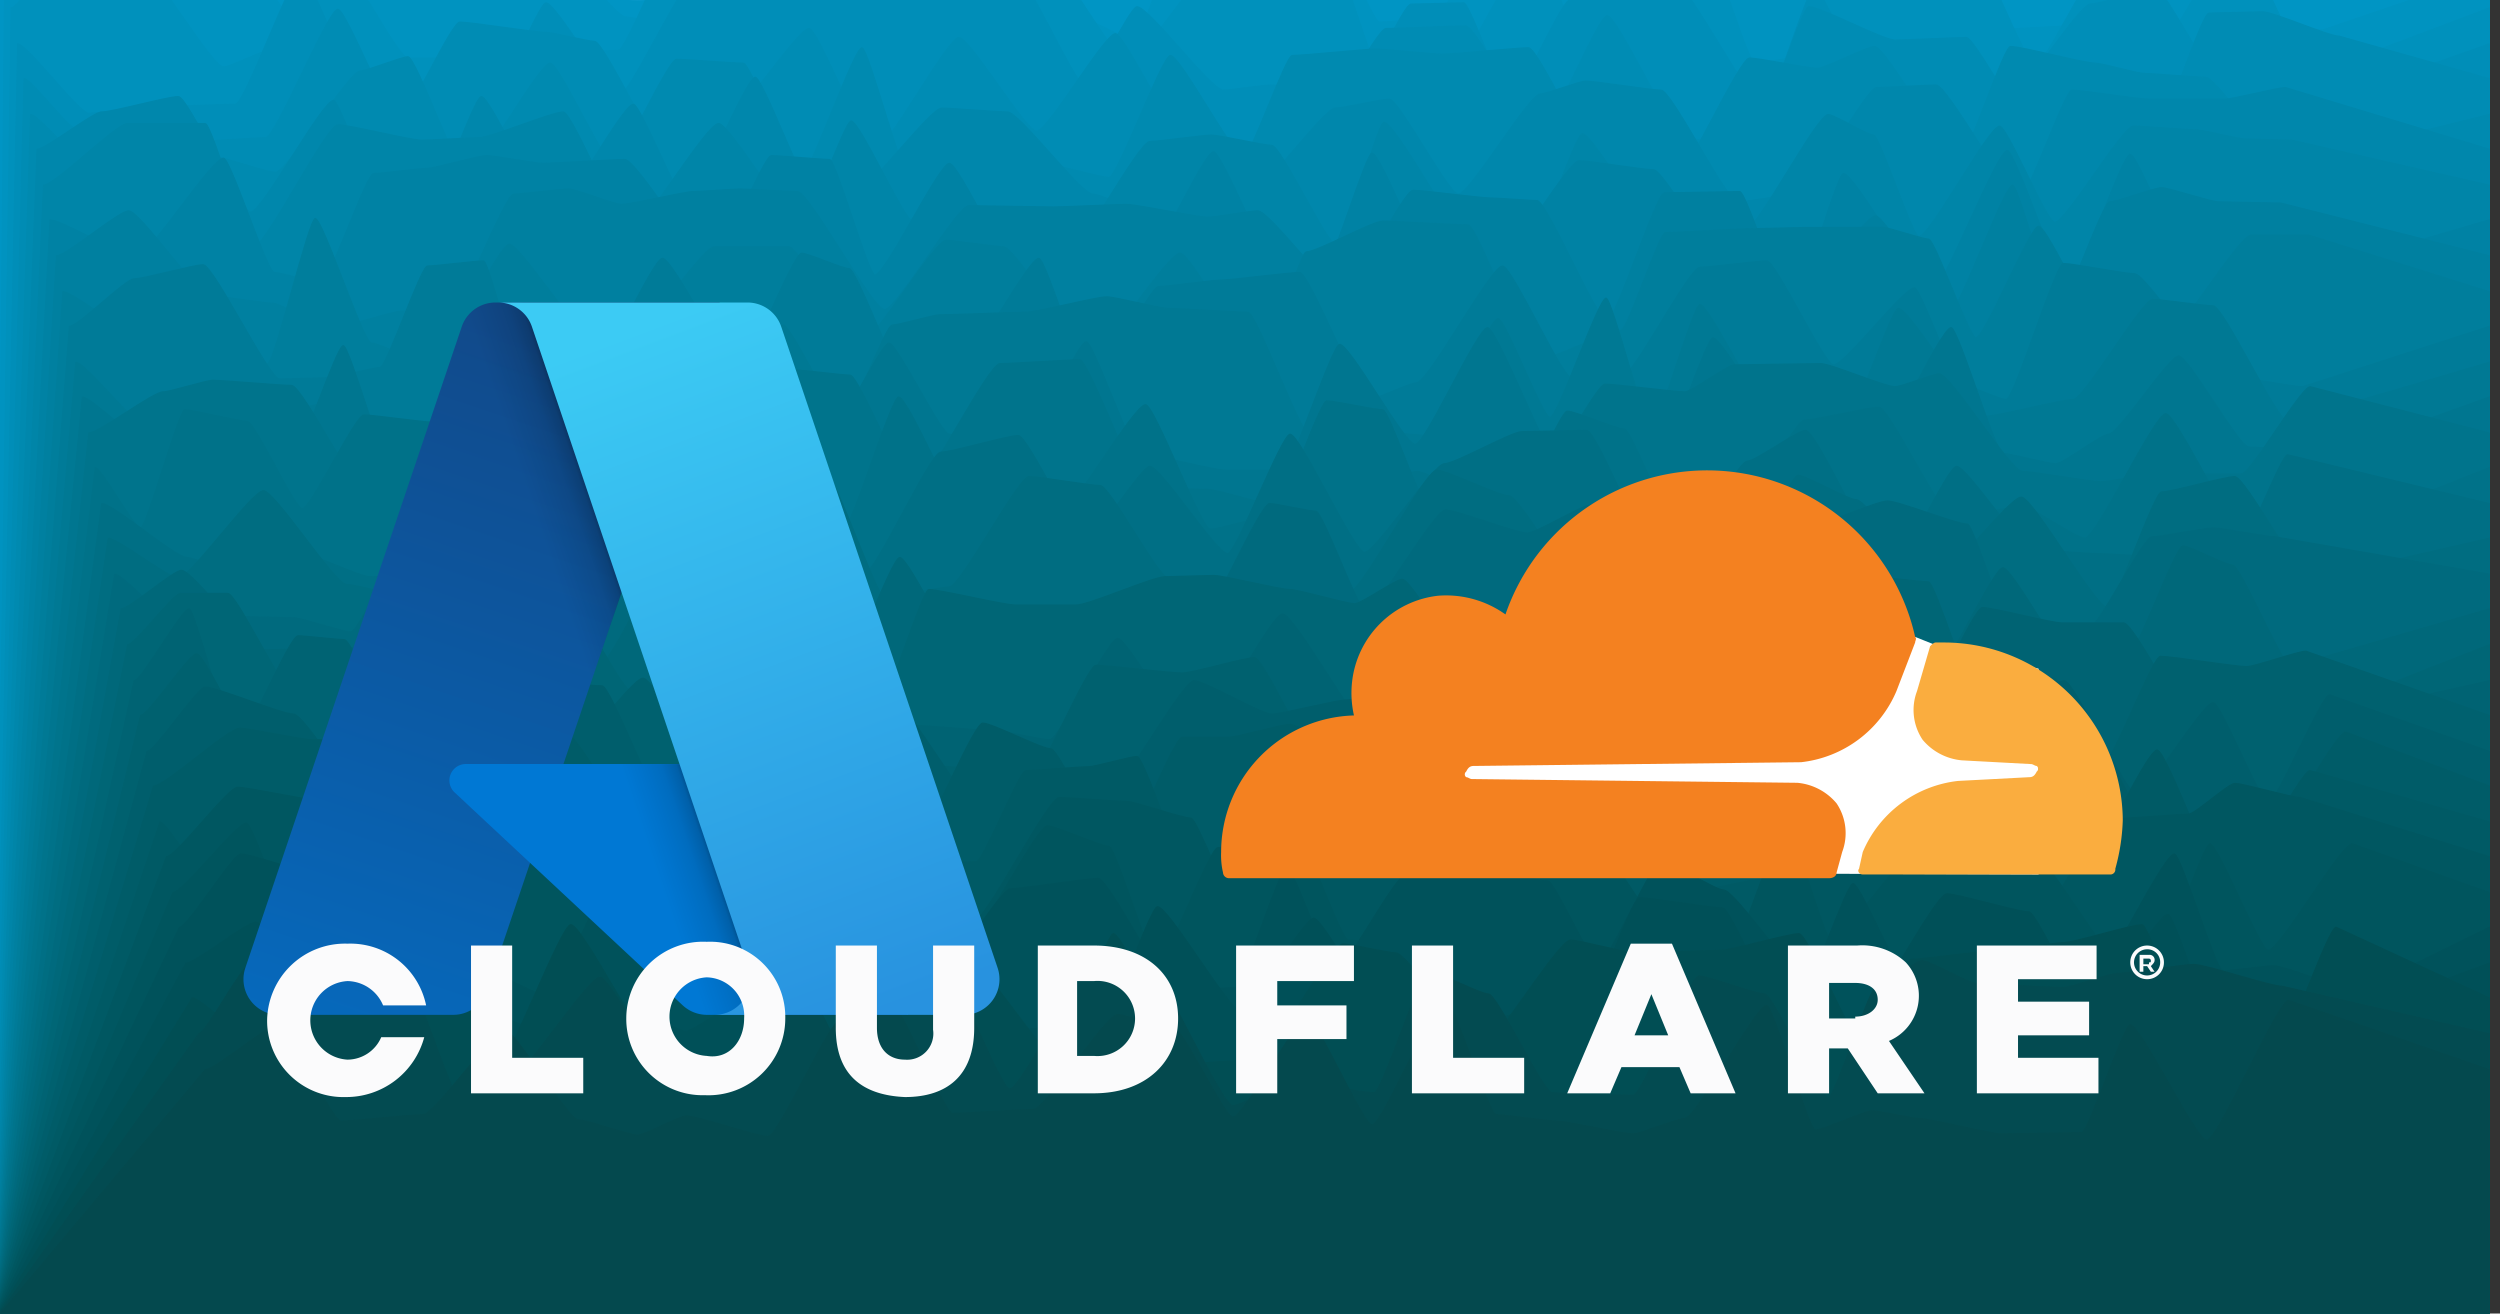 <?xml version="1.0" encoding="UTF-8" standalone="no"?>
<svg
   viewBox="0 0 2749.48 1444.584"
   version="1.1"
   id="svg48"
   sodipodi:docname="google_oauth_prokofyev.svg"
   xml:space="preserve"
   inkscape:export-filename="google_oauth_logo.png"
   inkscape:export-xdpi="41.89883"
   inkscape:export-ydpi="41.89883"
   inkscape:version="1.2.1 (9c6d41e4, 2022-07-14)"
   width="2749.48"
   height="1444.584"
   xmlns:inkscape="http://www.inkscape.org/namespaces/inkscape"
   xmlns:sodipodi="http://sodipodi.sourceforge.net/DTD/sodipodi-0.dtd"
   xmlns="http://www.w3.org/2000/svg"
   xmlns:svg="http://www.w3.org/2000/svg"><rect x="0" y="0" width="2749.48" height="1444.584" fill="#333333" stroke="none"/><defs
     id="defs52"><linearGradient
       id="e399c19f-b68f-429d-b176-18c2117ff73c"
       x1="-1032.172"
       x2="-1059.213"
       y1="145.312"
       y2="65.426"
       gradientTransform="matrix(1,0,0,-1,1075,158)"
       gradientUnits="userSpaceOnUse"><stop
         offset="0"
         stop-color="#114a8b"
         id="stop254" /><stop
         offset="1"
         stop-color="#0669bc"
         id="stop256" /></linearGradient><linearGradient
       id="ac2a6fc2-ca48-4327-9a3c-d4dcc3256e15"
       x1="-1023.725"
       x2="-1029.98"
       y1="108.083"
       y2="105.968"
       gradientTransform="matrix(1,0,0,-1,1075,158)"
       gradientUnits="userSpaceOnUse"><stop
         offset="0"
         stop-opacity=".3"
         id="stop259" /><stop
         offset=".071"
         stop-opacity=".2"
         id="stop261" /><stop
         offset=".321"
         stop-opacity=".1"
         id="stop263" /><stop
         offset=".623"
         stop-opacity=".05"
         id="stop265" /><stop
         offset="1"
         stop-opacity="0"
         id="stop267" /></linearGradient><linearGradient
       id="a7fee970-a784-4bb1-af8d-63d18e5f7db9"
       x1="-1027.165"
       x2="-997.482"
       y1="147.642"
       y2="68.561"
       gradientTransform="matrix(1,0,0,-1,1075,158)"
       gradientUnits="userSpaceOnUse"><stop
         offset="0"
         stop-color="#3ccbf4"
         id="stop270" /><stop
         offset="1"
         stop-color="#2892df"
         id="stop272" /></linearGradient><style
       id="style307">
      .a {
        fill: #fff;
      }

      .b {
        fill: #f48120;
      }

      .c {
        fill: #faad3f;
      }

      .d {
        fill: #404041;
      }
    </style></defs><sodipodi:namedview
     id="namedview50"
     pagecolor="#ffffff"
     bordercolor="#666666"
     borderopacity="1.0"
     inkscape:showpageshadow="2"
     inkscape:pageopacity="0.0"
     inkscape:pagecheckerboard="true"
     inkscape:deskcolor="#d1d1d1"
     showgrid="false"
     inkscape:zoom="0.37738986"
     inkscape:cx="1191.076"
     inkscape:cy="837.33039"
     inkscape:window-width="1390"
     inkscape:window-height="1054"
     inkscape:window-x="0"
     inkscape:window-y="25"
     inkscape:window-maximized="0"
     inkscape:current-layer="svg48" /><style
     type="text/css"
     id="style279">
	.st0{fill:#1D9BF0;}
</style><g
     id="g528"
     transform="matrix(1.186,0,0,1.412,225.719,-106.964)"><path
       fill="#0798c8"
       stroke="#0798c8"
       d="M -198,1107 V 0 c 6.25,0 38.75,56 45,56 9.861,0 61.139,-99 71,-99 9.306,0 57.694,-3 67,-3 9.861,0 61.139,2 71,2 10,0 62,-9 72,-9 10.278,0 63.722,-2 74,-2 8.75,0 54.25,13 63,13 7.5,0 46.5,-15 54,-15 8.889,0 55.111,11 64,11 10,0 62,82 72,82 8.194,0 50.806,1 59,1 11.389,0 70.611,9 82,9 8.472,0 52.528,-13 61,-13 7.5,0 46.5,-1 54,-1 6.944,0 43.056,0 50,0 8.611,0 53.389,-70 62,-70 10.278,0 63.722,5 74,5 7.639,0 47.361,-9 55,-9 9.444,0 58.556,-5 68,-5 7.222,0 44.778,90 52,90 7.639,0 47.361,-78 55,-78 9.167,0 56.833,-21 66,-21 7.222,0 44.778,109 52,109 9.444,0 58.556,-2 68,-2 9.167,0 56.833,3 66,3 10.556,0 65.444,-14 76,-14 9.028,0 55.972,11 65,11 6.944,0 43.056,-8 50,-8 7.222,0 44.778,-95 52,-95 8.056,0 49.944,108 58,108 7.5,0 46.5,-98 54,-98 9.306,0 57.694,-15 67,-15 9.306,0 57.694,99 67,99 11.25,0 69.75,5 81,5 L 2118,0 v 1107 z"
       id="path420" /><path
       fill="#0095c4"
       stroke="#0095c4"
       d="m -198,1107 6,-1080 c 7.361,0 45.639,-42 53,-42 10.833,0 67.167,81 78,81 8.333,0 51.667,-76 60,-76 10.972,0 68.028,86 79,86 7.361,0 45.639,-8 53,-8 10.139,0 62.861,-87 73,-87 10.556,0 65.444,-2 76,-2 8.056,0 49.944,91 58,91 8.75,0 54.25,7 63,7 10.972,0 68.028,-11 79,-11 7.639,0 47.361,14 55,14 6.667,0 41.333,-23 48,-23 10.139,0 62.861,4 73,4 7.222,0 44.778,17 52,17 8.472,0 52.528,-89 61,-89 6.111,0 37.889,-11 44,-11 11.389,0 70.611,14 82,14 7.639,0 47.361,81 55,81 7.639,0 47.361,0 55,0 10.556,0 65.444,1 76,1 8.056,0 49.944,-93 58,-93 9.306,0 57.694,14 67,14 7.083,0 43.917,65 51,65 9.306,0 57.694,18 67,18 8.889,0 55.111,-97 64,-97 9.306,0 57.694,16 67,16 8.75,0 54.25,60 63,60 7.222,0 44.778,-75 52,-75 10.556,0 65.444,98 76,98 10.278,0 63.722,-108 74,-108 9.444,0 58.556,6 68,6 5.972,0 37.028,88 43,88 9.167,0 56.833,17 66,17 8.333,0 51.667,-87 60,-87 l 161,31 v 1080 z"
       id="path422" /><path
       fill="#0093c0"
       stroke="#0093c0"
       d="M -198,1107 -186,55 c 5.694,0 35.306,-55 41,-55 10.972,0 68.028,-2 79,-2 10.139,0 62.861,7 73,7 10.833,0 67.167,89 78,89 6.944,0 43.056,14 50,14 6.389,0 39.611,-89 46,-89 10.417,0 64.583,-18 75,-18 7.639,0 47.361,21 55,21 10.972,0 68.028,67 79,67 6.944,0 43.056,8 50,8 6.667,0 41.333,-5 48,-5 6.806,0 42.194,-94 49,-94 8.611,0 53.389,96 62,96 8.611,0 53.389,-2 62,-2 9.306,0 57.694,-73 67,-73 10.278,0 63.722,67 74,67 8.333,0 51.667,21 60,21 6.667,0 41.333,-98 48,-98 10.139,0 62.861,8 73,8 6.944,0 43.056,-15 50,-15 7.778,0 48.222,91 56,91 7.083,0 43.917,-3 51,-3 8.889,0 55.111,-82 64,-82 10.972,0 68.028,86 79,86 7.361,0 45.639,6 53,6 6.806,0 42.194,-7 49,-7 9.861,0 61.139,-87 71,-87 10.833,0 67.167,-3 78,-3 8.75,0 54.25,92 63,92 7.917,0 49.083,4 57,4 10.556,0 65.444,-3 76,-3 6.944,0 43.056,8 50,8 6.25,0 38.75,-105 45,-105 11.111,0 68.889,101 80,101 8.194,0 50.806,-1 59,-1 l 154,-44 v 1052 z"
       id="path424" /><path
       fill="#0091bc"
       stroke="#0091bc"
       d="M -198,1107 -180,82 c 5.972,0 37.028,-38 43,-38 10.556,0 65.444,3 76,3 10.833,0 67.167,81 78,81 5.833,0 36.167,-13 42,-13 8.194,0 50.806,-78 59,-78 9.722,0 60.278,84 70,84 7.222,0 44.778,0 52,0 6.667,0 41.333,6 48,6 6.528,0 40.472,-10 47,-10 6.667,0 41.333,-2 48,-2 7.361,0 45.639,-83 53,-83 7.639,0 47.361,103 55,103 10.694,0 66.306,-24 77,-24 10.694,0 66.306,-71 77,-71 9.167,0 56.833,86 66,86 8.75,0 54.25,-91 63,-91 11.389,0 70.611,90 82,90 11.111,0 68.889,-77 80,-77 7.639,0 47.361,0 55,0 7.222,0 44.778,-15 52,-15 6.806,0 42.194,105 49,105 8.75,0 54.25,-6 63,-6 10.972,0 68.028,-104 79,-104 6.528,0 40.472,97 47,97 8.889,0 55.111,-77 64,-77 6.111,0 37.889,-23 44,-23 6.667,0 41.333,100 48,100 5.833,0 36.167,-5 42,-5 5.694,0 35.306,-83 41,-83 7.778,0 48.222,13 56,13 8.056,0 49.944,-24 58,-24 8.75,0 54.25,101 63,101 8.194,0 50.806,-76 59,-76 6.667,0 41.333,72 48,72 11.111,0 68.889,-98 80,-98 9.722,0 60.278,109 70,109 l 164,-52 v 1025 z"
       id="path426" /><path
       fill="#008eb8"
       stroke="#008eb8"
       d="m -198,1107 24,-997 c 9.167,0 56.833,54 66,54 8.194,0 50.806,-5 59,-5 10.694,0 66.306,-2 77,-2 8.472,0 52.528,-103 61,-103 7.222,0 44.778,87 52,87 9.028,0 55.972,5 65,5 7.917,0 49.083,15 57,15 7.361,0 45.639,-83 53,-83 9.444,0 58.556,72 68,72 9.167,0 56.833,-87 66,-87 9.167,0 56.833,-6 66,-6 6.111,0 37.889,0 44,0 9.444,0 58.556,7 68,7 7.5,0 46.5,10 54,10 10.139,0 62.861,-15 73,-15 8.472,0 52.528,84 61,84 6.667,0 41.333,-62 48,-62 11.111,0 68.889,65 80,65 6.111,0 37.889,-4 44,-4 10.833,0 67.167,9 78,9 7.222,0 44.778,-72 52,-72 6.806,0 42.194,-1 49,-1 5.972,0 37.028,76 43,76 7.639,0 47.361,-78 55,-78 5.972,0 37.028,-13 43,-13 7.778,0 48.222,0 56,0 11.389,0 70.611,97 82,97 6.389,0 39.611,-94 46,-94 8.472,0 52.528,92 61,92 9.167,0 56.833,7 66,7 7.361,0 45.639,-12 53,-12 10.556,0 65.444,-74 76,-74 8.472,0 52.528,-12 61,-12 8.333,0 51.667,73 60,73 7.778,0 48.222,27 56,27 l 193,-57 v 997 z"
       id="path428" /><path
       fill="#008cb4"
       stroke="#008cb4"
       d="m -198,1107 30,-970 c 6.667,0 41.333,39 48,39 8.611,0 53.389,18 62,18 6.806,0 42.194,-8 49,-8 9.028,0 55.972,-3 65,-3 9.306,0 57.694,-100 67,-100 7.778,0 48.222,87 56,87 7.917,0 49.083,-77 57,-77 11.111,0 68.889,8 80,8 6.25,0 38.75,7 45,7 8.889,0 55.111,85 64,85 7.5,0 46.5,-19 54,-19 11.25,0 69.75,-76 81,-76 8.472,0 52.528,95 61,95 10.833,0 67.167,-88 78,-88 10,0 62,73 72,73 10.139,0 62.861,-76 73,-76 8.056,0 49.944,74 58,74 9.861,0 61.139,17 71,17 7.778,0 48.222,-15 56,-15 9.167,0 56.833,-80 66,-80 10.278,0 63.722,-2 74,-2 9.722,0 60.278,83 70,83 8.472,0 52.528,-91 61,-91 9.861,0 61.139,95 71,95 8.472,0 52.528,9 61,9 7.639,0 47.361,-111 55,-111 11.111,0 68.889,26 80,26 9.167,0 56.833,-2 66,-2 7.639,0 47.361,64 55,64 6.667,0 41.333,8 48,8 9.861,0 61.139,7 71,7 7.083,0 43.917,-98 51,-98 6.944,0 43.056,-1 50,-1 9.861,0 61.139,19 71,19 l 139,33 v 970 z"
       id="path430" /><path
       fill="#008ab0"
       stroke="#008ab0"
       d="m -198,1107 36,-942 c 9.167,0 56.833,51 66,51 6.389,0 39.611,-5 46,-5 7.639,0 47.361,-14 55,-14 8.333,0 51.667,13 60,13 10.972,0 68.028,-79 79,-79 6.111,0 37.889,-11 44,-11 7.5,0 46.5,92 54,92 10.833,0 67.167,-87 78,-87 8.056,0 49.944,78 58,78 8.194,0 50.806,-81 59,-81 8.611,0 53.389,3 62,3 7.361,0 45.639,89 53,89 7.917,0 49.083,-101 57,-101 5.972,0 37.028,100 43,100 9.306,0 57.694,5 67,5 8.75,0 54.25,-14 63,-14 7.778,0 48.222,10 56,10 7.917,0 49.083,-95 57,-95 9.444,0 58.556,79 68,79 6.25,0 38.75,-79 45,-79 10.833,0 67.167,-5 78,-5 8.472,0 52.528,4 61,4 11.111,0 68.889,-5 80,-5 9.861,0 61.139,97 71,97 9.028,0 55.972,5 65,5 9.583,0 59.417,-94 69,-94 8.75,0 54.25,8 63,8 7.361,0 45.639,-17 53,-17 10.972,0 68.028,88 79,88 6.528,0 40.472,-88 47,-88 10.972,0 68.028,13 79,13 6.25,0 38.75,8 45,8 7.917,0 49.083,3 57,3 10.278,0 63.722,68 74,68 l 189,-39 v 942 z"
       id="path432" /><path
       fill="#0087ac"
       stroke="#0087ac"
       d="m -198,1107 42,-915 c 8.333,0 51.667,-29 60,-29 9.861,0 61.139,-12 71,-12 9.306,0 57.694,90 67,90 10.694,0 66.306,-87 77,-87 5.972,0 37.028,78 43,78 6.111,0 37.889,9 44,9 6.944,0 43.056,-90 50,-90 9.167,0 56.833,92 66,92 10.417,0 64.583,-86 75,-86 6.806,0 42.194,76 49,76 8.889,0 55.111,-97 64,-97 7.083,0 43.917,85 51,85 6.25,0 38.75,2 45,2 10.694,0 66.306,-63 77,-63 8.472,0 52.528,3 61,3 10.972,0 68.028,64 79,64 9.444,0 58.556,21 68,21 10.972,0 68.028,-22 79,-22 10.833,0 67.167,-66 78,-66 6.944,0 43.056,-7 50,-7 8.889,0 55.111,74 64,74 10.556,0 65.444,-78 76,-78 5.833,0 36.167,-10 42,-10 9.722,0 60.278,7 70,7 9.861,0 61.139,87 71,87 7.778,0 48.222,-6 56,-6 10.139,0 62.861,-83 73,-83 7.639,0 47.361,-2 55,-2 10.833,0 67.167,88 78,88 6.667,0 41.333,-84 48,-84 9.861,0 61.139,7 71,7 9.861,0 61.139,0 71,0 7.778,0 48.222,-9 56,-9 l 189,48 v 915 z"
       id="path434" /><path
       fill="#0085a8"
       stroke="#0085a8"
       d="m -198,1107 48,-887 c 10.833,0 67.167,-48 78,-48 10,0 62,0 72,0 6.25,0 38.75,96 45,96 10.833,0 67.167,-95 78,-95 10.833,0 67.167,12 78,12 7.361,0 45.639,-2 53,-2 10.833,0 67.167,-20 78,-20 8.611,0 53.389,93 62,93 11.389,0 70.611,-84 82,-84 10.694,0 66.306,80 77,80 6.389,0 39.611,-82 46,-82 8.056,0 49.944,79 58,79 10.972,0 68.028,10 79,10 8.611,0 53.389,17 62,17 10.833,0 67.167,-90 78,-90 7.917,0 49.083,-5 57,-5 7.778,0 48.222,8 56,8 8.472,0 52.528,79 61,79 5.972,0 37.028,-97 43,-97 11.25,0 69.75,94 81,94 7.778,0 48.222,2 56,2 6.528,0 40.472,-87 47,-87 10.833,0 67.167,86 78,86 10.278,0 63.722,-12 74,-12 10.556,0 65.444,-89 76,-89 5.833,0 36.167,16 42,16 5.833,0 36.167,79 42,79 10.417,0 64.583,-86 75,-86 7.083,0 43.917,75 51,75 10.139,0 62.861,-75 73,-75 8.194,0 50.806,3 59,3 6.111,0 37.889,7 44,7 6.111,0 37.889,1 44,1 l 183,35 v 887 z"
       id="path436" /><path
       fill="#0082a4"
       stroke="#0082a4"
       d="m -198,1107 54,-860 c 11.111,0 68.889,29 80,29 11.25,0 69.75,-77 81,-77 6.528,0 40.472,89 47,89 6.111,0 37.889,8 44,8 6.667,0 41.333,-85 48,-85 6.806,0 42.194,-4 49,-4 7.778,0 48.222,-10 56,-10 7.222,0 44.778,6 52,6 10.556,0 65.444,-3 76,-3 11.25,0 69.75,82 81,82 7.639,0 47.361,-85 55,-85 7.5,0 46.5,3 54,3 5.833,0 36.167,90 42,90 9.583,0 59.417,-87 69,-87 9.306,0 57.694,90 67,90 6.806,0 42.194,3 49,3 8.472,0 52.528,-9 61,-9 9.444,0 58.556,-93 68,-93 7.917,0 49.083,88 57,88 6.667,0 41.333,-1 48,-1 5.833,0 36.167,-86 42,-86 8.889,0 55.111,103 64,103 7.778,0 48.222,-22 56,-22 10,0 62,-75 72,-75 9.583,0 59.417,7 69,7 9.444,0 58.556,74 68,74 9.306,0 57.694,18 67,18 5.694,0 35.306,-89 41,-89 11.389,0 70.611,92 82,92 9.722,0 60.278,-110 70,-110 7.917,0 49.083,107 57,107 7.917,0 49.083,-104 57,-104 7.639,0 47.361,88 55,88 9.722,0 60.278,-1 70,-1 9.167,0 56.833,-1 66,-1 l 142,-35 v 860 z"
       id="path438" /><path
       fill="#0080a0"
       stroke="#0080a0"
       d="m -198,1107 60,-832 c 9.306,0 57.694,-35 67,-35 10.417,0 64.583,66 75,66 8.194,0 50.806,6 59,6 7.222,0 44.778,20 52,20 9.444,0 58.556,-14 68,-14 5.972,0 37.028,4 43,4 8.333,0 51.667,-95 60,-95 7.083,0 43.917,-4 51,-4 6.806,0 42.194,12 49,12 9.306,0 57.694,-10 67,-10 5.972,0 37.028,-2 43,-2 7.361,0 45.639,2 53,2 11.25,0 69.75,92 81,92 10.833,0 67.167,-81 78,-81 10.972,0 68.028,1 79,1 9.306,0 57.694,-2 67,-2 10.556,0 65.444,10 76,10 6.389,0 39.611,-5 46,-5 10.972,0 68.028,65 79,65 9.028,0 55.972,-81 65,-81 10,0 62,6 72,6 5.972,0 37.028,2 43,2 9.028,0 55.972,94 65,94 7.361,0 45.639,-100 53,-100 9.722,0 60.278,-1 70,-1 6.389,0 39.611,90 46,90 11.111,0 68.889,-71 80,-71 9.583,0 59.417,75 69,75 8.056,0 49.944,-99 58,-99 5.833,0 36.167,98 42,98 6.667,0 41.333,-85 48,-85 6.667,0 41.333,-11 48,-11 7.361,0 45.639,11 53,11 8.056,0 49.944,1 58,1 l 193,41 v 832 z"
       id="path440" /><path
       fill="#007e9c"
       stroke="#007e9c"
       d="m -198,1107 66,-804 c 10.972,0 68.028,40 79,40 6.667,0 41.333,-2 48,-2 8.75,0 54.25,18 63,18 6.111,0 37.889,-113 44,-113 7.222,0 44.778,97 52,97 7.639,0 47.361,17 55,17 10.139,0 62.861,-94 73,-94 9.583,0 59.417,66 69,66 6.25,0 38.75,5 45,5 10.556,0 65.444,-69 76,-69 9.583,0 59.417,0 69,0 9.583,0 59.417,73 69,73 10.694,0 66.306,-78 77,-78 7.361,0 45.639,5 53,5 11.389,0 70.611,83 82,83 11.389,0 70.611,-78 82,-78 10.417,0 64.583,86 75,86 5.833,0 36.167,-87 42,-87 9.861,0 61.139,-24 71,-24 10.972,0 68.028,3 79,3 8.75,0 54.25,106 63,106 10.972,0 68.028,-24 79,-24 5.694,0 35.306,-76 41,-76 10.833,0 67.167,-3 78,-3 6.944,0 43.056,-1 50,-1 10.278,0 63.722,0 74,0 5.833,0 36.167,9 42,9 6.111,0 37.889,77 44,77 8.056,0 49.944,-87 58,-87 9.444,0 58.556,95 68,95 6.528,0 40.472,-5 47,-5 11.389,0 70.611,-83 82,-83 7.5,0 46.5,0 54,0 l 167,44 v 804 z"
       id="path442" /><path
       fill="#007b98"
       stroke="#007b98"
       d="m -198,1107 72,-777 c 8.333,0 51.667,-37 60,-37 8.889,0 55.111,-11 64,-11 9.861,0 61.139,89 71,89 6.389,0 39.611,-1 46,-1 6.528,0 40.472,-8 47,-8 6.111,0 37.889,-79 44,-79 7.222,0 44.778,-4 52,-4 5.694,0 35.306,103 41,103 8.056,0 49.944,-12 58,-12 9.306,0 57.694,-93 67,-93 9.861,0 61.139,87 71,87 8.056,0 49.944,-91 58,-91 6.111,0 37.889,12 44,12 7.639,0 47.361,93 55,93 6.806,0 42.194,-18 49,-18 10,0 62,-83 72,-83 6.806,0 42.194,100 49,100 8.611,0 53.389,-78 62,-78 7.917,0 49.083,-5 57,-5 10.278,0 63.722,-6 74,-6 8.889,0 55.111,99 64,99 6.111,0 37.889,-13 44,-13 11.111,0 68.889,-91 80,-91 8.889,0 55.111,87 64,87 6.528,0 40.472,-1 47,-1 10,0 62,-85 72,-85 8.611,0 53.389,-5 62,-5 8.611,0 53.389,81 62,81 10.417,0 64.583,-60 75,-60 5.972,0 37.028,75 43,75 5.833,0 36.167,12 42,12 7.361,0 45.639,-106 53,-106 9.167,0 56.833,8 66,8 11.389,0 70.611,79 82,79 10.278,0 63.722,9 74,9 l 173,-47 v 777 z"
       id="path444" /><path
       fill="#007994"
       stroke="#007994"
       d="m -198,1107 78,-749 c 9.167,0 56.833,51 66,51 10,0 62,-9 72,-9 6.111,0 37.889,0 44,0 5.833,0 36.167,-9 42,-9 7.917,0 49.083,12 57,12 11.111,0 68.889,2 80,2 5.833,0 36.167,-94 42,-94 8.611,0 53.389,91 62,91 8.889,0 55.111,-4 64,-4 6.806,0 42.194,1 49,1 10.833,0 67.167,-70 78,-70 7.778,0 48.222,74 56,74 6.25,0 38.75,-74 45,-74 6.111,0 37.889,-8 44,-8 11.111,0 68.889,-2 80,-2 10.417,0 64.583,-12 75,-12 7.917,0 49.083,9 57,9 10.278,0 63.722,3 74,3 7.778,0 48.222,94 56,94 8.75,0 54.25,-1 63,-1 6.667,0 41.333,3 48,3 9.028,0 55.972,-91 65,-91 6.667,0 41.333,77 48,77 7.222,0 44.778,-93 52,-93 5.833,0 36.167,102 42,102 6.25,0 38.75,-97 45,-97 9.167,0 56.833,85 66,85 9.583,0 59.417,9 69,9 6.806,0 42.194,-91 49,-91 11.25,0 69.75,84 81,84 11.25,0 69.75,-13 81,-13 10.278,0 63.722,-78 74,-78 7.778,0 48.222,5 56,5 9.583,0 59.417,90 69,90 l 187,-46 v 749 z"
       id="path446" /><path
       fill="#007690"
       stroke="#007690"
       d="m -198,1107 84,-722 c 8.333,0 51.667,36 60,36 11.111,0 68.889,-7 80,-7 7.639,0 47.361,19 55,19 6.528,0 40.472,-88 47,-88 5.972,0 37.028,94 43,94 6.25,0 38.75,-24 45,-24 11.25,0 69.75,-81 81,-81 8.472,0 52.528,20 61,20 9.583,0 59.417,87 69,87 9.722,0 60.278,-10 70,-10 11.389,0 70.611,-17 82,-17 7.639,0 47.361,-71 55,-71 7.778,0 48.222,71 56,71 8.333,0 51.667,23 60,23 9.306,0 57.694,-95 67,-95 6.806,0 42.194,87 49,87 11.111,0 68.889,13 80,13 7.5,0 46.5,0 54,0 7.222,0 44.778,-98 52,-98 9.722,0 60.278,78 70,78 9.306,0 57.694,-91 67,-91 9.306,0 57.694,107 67,107 6.944,0 43.056,-2 50,-2 6.806,0 42.194,-16 49,-16 5.972,0 37.028,-81 43,-81 10.417,0 64.583,86 75,86 10.139,0 62.861,6 73,6 10.139,0 62.861,-100 73,-100 6.667,0 41.333,98 48,98 6.806,0 42.194,8 49,8 6.806,0 42.194,-23 49,-23 9.028,0 55.972,-61 65,-61 9.028,0 55.972,71 65,71 11.25,0 69.75,4 81,4 l 142,-43 v 722 z"
       id="path448" /><path
       fill="#00748c"
       stroke="#00748c"
       d="m -198,1107 90,-694 c 9.583,0 59.417,-32 69,-32 6.389,0 39.611,-9 46,-9 10.139,0 62.861,4 73,4 10.139,0 62.861,89 73,89 9.167,0 56.833,-10 66,-10 10.972,0 68.028,-95 79,-95 6.944,0 43.056,20 50,20 10,0 62,-11 72,-11 6.389,0 39.611,14 46,14 11.389,0 70.611,-19 82,-19 6.944,0 43.056,4 50,4 8.194,0 50.806,89 59,89 11.111,0 68.889,-98 80,-98 10.278,0 63.722,-3 74,-3 8.333,0 51.667,100 60,100 8.194,0 50.806,1 59,1 9.167,0 56.833,13 66,13 10.556,0 65.444,-18 76,-18 7.222,0 44.778,-9 52,-9 8.056,0 49.944,19 58,19 8.056,0 49.944,-18 58,-18 8.056,0 49.944,-69 58,-69 10.278,0 63.722,6 74,6 6.389,0 39.611,-21 46,-21 11.111,0 68.889,-1 80,-1 9.583,0 59.417,18 69,18 5.694,0 35.306,-10 41,-10 10.694,0 66.306,76 77,76 10.139,0 62.861,8 73,8 7.222,0 44.778,-6 52,-6 10.833,0 67.167,0 78,0 8.889,0 55.111,-68 64,-68 l 166,36 v 694 z"
       id="path450" /><path
       fill="#007289"
       stroke="#007289"
       d="m -198,1107 96,-667 c 5.833,0 36.167,47 42,47 5.694,0 35.306,-92 41,-92 8.056,0 49.944,9 58,9 7.083,0 43.917,68 51,68 7.917,0 49.083,-73 57,-73 9.444,0 58.556,6 68,6 7.5,0 46.5,88 54,88 8.889,0 55.111,-109 64,-109 8.056,0 49.944,16 58,16 10.972,0 68.028,2 79,2 7.083,0 43.917,-5 51,-5 9.861,0 61.139,91 71,91 7.083,0 43.917,-103 51,-103 9.444,0 58.556,100 68,100 11.111,0 68.889,-8 80,-8 11.25,0 69.75,-86 81,-86 8.333,0 51.667,97 60,97 8.194,0 50.806,-11 59,-11 6.806,0 42.194,-89 49,-89 7.222,0 44.778,7 52,7 5.694,0 35.306,74 41,74 11.111,0 68.889,3 80,3 6.944,0 43.056,-76 50,-76 7.361,0 45.639,14 53,14 6.389,0 39.611,74 46,74 8.611,0 53.389,-15 62,-15 8.194,0 50.806,-66 59,-66 9.583,0 59.417,-10 69,-10 9.444,0 58.556,86 68,86 9.028,0 55.972,-9 65,-9 8.056,0 49.944,25 58,25 10.417,0 64.583,-97 75,-97 10,0 62,94 72,94 9.167,0 56.833,2 66,2 l 162,-54 v 667 z"
       id="path452" /><path
       fill="#006f85"
       stroke="#006f85"
       d="M -198,1107 -96,468 c 10.972,0 68.028,42 79,42 5.972,0 37.028,11 43,11 7.222,0 44.778,-18 52,-18 10.417,0 64.583,22 75,22 10.556,0 65.444,-3 76,-3 11.25,0 69.75,-93 81,-93 8.056,0 49.944,89 58,89 8.889,0 55.111,-20 64,-20 5.833,0 36.167,11 42,11 10.833,0 67.167,-12 78,-12 8.194,0 50.806,26 59,26 9.861,0 61.139,-95 71,-95 10,0 62,-13 72,-13 8.75,0 54.25,82 63,82 8.194,0 50.806,-58 59,-58 10,0 62,68 72,68 8.056,0 49.944,-93 58,-93 9.583,0 59.417,92 69,92 10.278,0 63.722,-69 74,-69 10,0 62,-25 72,-25 8.333,0 51.667,-1 60,-1 10.139,0 62.861,114 73,114 10.556,0 65.444,-90 76,-90 7.5,0 46.5,-24 54,-24 10.972,0 68.028,110 79,110 8.472,0 52.528,-82 61,-82 9.722,0 60.278,65 70,65 8.333,0 51.667,3 60,3 10,0 62,3 72,3 8.333,0 51.667,-7 60,-7 6.25,0 38.75,-73 45,-73 l 187,38 v 639 z"
       id="path454" /><path
       fill="#006d81"
       stroke="#006d81"
       d="M -198,1107 -90,495 c 9.028,0 55.972,31 65,31 10.972,0 68.028,-68 79,-68 10.694,0 66.306,73 77,73 10.833,0 67.167,14 78,14 8.333,0 51.667,-82 60,-82 11.111,0 68.889,85 80,85 6.111,0 37.889,-83 44,-83 10.278,0 63.722,-4 74,-4 8.75,0 54.25,-22 63,-22 6.667,0 41.333,9 48,9 7.222,0 44.778,93 52,93 8.333,0 51.667,-8 60,-8 10.278,0 63.722,-86 74,-86 9.167,0 56.833,7 66,7 8.75,0 54.25,72 63,72 7.639,0 47.361,26 55,26 7.639,0 47.361,-13 55,-13 8.056,0 49.944,-2 58,-2 11.25,0 69.75,-95 81,-95 9.306,0 57.694,20 67,20 11.25,0 69.75,90 81,90 8.333,0 51.667,-3 60,-3 8.194,0 50.806,3 59,3 9.444,0 58.556,-106 68,-106 7.5,0 46.5,19 54,19 10,0 62,63 72,63 11.25,0 69.75,-65 81,-65 11.111,0 68.889,86 80,86 6.944,0 43.056,-90 50,-90 9.444,0 58.556,-12 68,-12 9.722,0 60.278,80 70,80 l 166,-32 v 612 z"
       id="path456" /><path
       fill="#006a7e"
       stroke="#006a7e"
       d="M -198,1107 -84,523 c 9.722,0 60.278,50 70,50 6.528,0 40.472,-17 47,-17 6.806,0 42.194,1 49,1 7.361,0 45.639,11 53,11 8.194,0 50.806,-82 59,-82 10,0 62,6 72,6 8.194,0 50.806,-18 59,-18 9.583,0 59.417,-4 69,-4 7.361,0 45.639,102 53,102 6.528,0 40.472,-90 47,-90 6.806,0 42.194,9 49,9 11.111,0 68.889,79 80,79 9.167,0 56.833,-3 66,-3 10.833,0 67.167,-11 78,-11 5.833,0 36.167,-2 42,-2 8.611,0 53.389,2 62,2 6.667,0 41.333,9 48,9 9.444,0 58.556,-97 68,-97 5.972,0 37.028,6 43,6 6.389,0 39.611,78 46,78 10.278,0 63.722,-79 74,-79 10.556,0 65.444,18 76,18 8.194,0 50.806,-22 59,-22 6.111,0 37.889,-3 44,-3 11.111,0 68.889,10 80,10 10.417,0 64.583,11 75,11 10.556,0 65.444,-21 76,-21 10.278,0 63.722,18 74,18 5.833,0 36.167,84 42,84 9.861,0 61.139,-3 71,-3 8.056,0 49.944,-71 58,-71 7.917,0 49.083,-7 57,-7 8.056,0 49.944,7 58,7 l 198,29 v 584 z"
       id="path458" /><path
       fill="#00687a"
       stroke="#00687a"
       d="M -198,1107 -78,550 c 7.778,0 48.222,-30 56,-30 10.556,0 65.444,62 76,62 10.139,0 62.861,-2 73,-2 8.611,0 53.389,1 62,1 7.639,0 47.361,-83 55,-83 9.028,0 55.972,6 65,6 8.056,0 49.944,89 58,89 9.028,0 55.972,-88 65,-88 6.389,0 39.611,101 46,101 7.361,0 45.639,-27 53,-27 7.917,0 49.083,26 57,26 7.778,0 48.222,-95 56,-95 9.167,0 56.833,87 66,87 6.944,0 43.056,-7 50,-7 10.556,0 65.444,4 76,4 8.75,0 54.25,-9 63,-9 8.333,0 51.667,-4 60,-4 7.361,0 45.639,17 53,17 11.389,0 70.611,5 82,5 7.639,0 47.361,-6 55,-6 10.694,0 66.306,-1 77,-1 10.278,0 63.722,-14 74,-14 5.833,0 36.167,14 42,14 9.028,0 55.972,-96 65,-96 5.694,0 35.306,-3 41,-3 10.694,0 66.306,-4 77,-4 10.833,0 67.167,110 78,110 8.889,0 55.111,-85 64,-85 8.889,0 55.111,73 64,73 7.222,0 44.778,-4 52,-4 7.083,0 43.917,-86 51,-86 6.389,0 39.611,15 46,15 7.5,0 46.5,79 54,79 l 184,-45 v 557 z"
       id="path460" /><path
       fill="#006676"
       stroke="#006676"
       d="M -198,1107 -72,578 c 6.806,0 42.194,-40 49,-40 6.111,0 37.889,0 44,0 8.194,0 50.806,76 59,76 7.778,0 48.222,17 56,17 7.639,0 47.361,-19 55,-19 9.444,0 58.556,-4 68,-4 9.028,0 55.972,-84 65,-84 9.861,0 61.139,90 71,90 6.528,0 40.472,21 47,21 7.083,0 43.917,-110 51,-110 8.333,0 51.667,16 60,16 10,0 62,86 72,86 6.389,0 39.611,-92 46,-92 11.111,0 68.889,12 80,12 7.917,0 49.083,0 57,0 11.389,0 70.611,-22 82,-22 6.25,0 38.75,-1 45,-1 9.861,0 61.139,11 71,11 8.333,0 51.667,11 60,11 6.111,0 37.889,-19 44,-19 10.278,0 63.722,84 74,84 10.278,0 63.722,-72 74,-72 11.25,0 69.75,-15 81,-15 7.222,0 44.778,102 52,102 9.306,0 57.694,-102 67,-102 5.972,0 37.028,5 43,5 6.389,0 39.611,-4 46,-4 7.083,0 43.917,4 51,4 6.111,0 37.889,88 44,88 11.25,0 69.75,1 81,1 10.139,0 62.861,3 73,3 6.667,0 41.333,2 48,2 9.722,0 60.278,-12 70,-12 5.972,0 37.028,20 43,20 l 161,-53 v 529 z"
       id="path462" /><path
       fill="#006373"
       stroke="#006373"
       d="M -198,1107 -66,606 c 7.083,0 43.917,-56 51,-56 5.972,0 37.028,106 43,106 8.056,0 49.944,-85 58,-85 5.972,0 37.028,3 43,3 6.389,0 39.611,64 46,64 11.389,0 70.611,10 82,10 6.25,0 38.75,-3 45,-3 6.111,0 37.889,-3 44,-3 7.5,0 46.5,1 54,1 9.722,0 60.278,10 70,10 7.917,0 49.083,-84 57,-84 5.833,0 36.167,73 42,73 6.25,0 38.75,-70 45,-70 6.528,0 40.472,69 47,69 10,0 62,4 72,4 6.944,0 43.056,7 50,7 8.75,0 54.25,-79 63,-79 9.861,0 61.139,80 71,80 11.389,0 70.611,-99 82,-99 11.389,0 70.611,92 82,92 6.806,0 42.194,9 49,9 9.861,0 61.139,-91 71,-91 8.75,0 54.25,72 63,72 7.5,0 46.5,-82 54,-82 5.833,0 36.167,18 42,18 10,0 62,1 72,1 10.833,0 67.167,65 78,65 10.278,0 63.722,3 74,3 8.889,0 55.111,-92 64,-92 10.278,0 63.722,12 74,12 7.917,0 49.083,0 57,0 10.833,0 67.167,97 78,97 9.722,0 60.278,-16 70,-16 l 191,-36 v 501 z"
       id="path464" /><path
       fill="#00616f"
       stroke="#00616f"
       d="M -198,1107 -60,633 c 7.222,0 44.778,-48 52,-48 8.472,0 52.528,84 61,84 8.889,0 55.111,-2 64,-2 5.833,0 36.167,-90 42,-90 9.167,0 56.833,93 66,93 8.194,0 50.806,-2 59,-2 5.972,0 37.028,4 43,4 10.972,0 68.028,-68 79,-68 8.056,0 49.944,58 58,58 10.417,0 64.583,-59 75,-59 7.222,0 44.778,66 52,66 6.944,0 43.056,-3 50,-3 6.806,0 42.194,7 49,7 10.694,0 66.306,7 77,7 8.194,0 50.806,-86 59,-86 11.111,0 68.889,6 80,6 9.306,0 57.694,-12 67,-12 8.611,0 53.389,84 62,84 8.056,0 49.944,12 58,12 7.222,0 44.778,-3 52,-3 11.389,0 70.611,1 82,1 11.111,0 68.889,-91 80,-91 5.694,0 35.306,90 41,90 7.917,0 49.083,-6 57,-6 9.583,0 59.417,-88 69,-88 11.389,0 70.611,8 82,8 5.833,0 36.167,80 42,80 7.5,0 46.5,-82 54,-82 8.75,0 54.25,11 63,11 6.389,0 39.611,66 46,66 7.222,0 44.778,-83 52,-83 11.111,0 68.889,8 80,8 7.639,0 47.361,-12 55,-12 l 170,50 v 474 z"
       id="path466" /><path
       fill="#005e6c"
       stroke="#005e6c"
       d="M -198,1107 -54,661 c 7.5,0 46.5,-50 54,-50 11.389,0 70.611,21 82,21 10.417,0 64.583,76 75,76 7.5,0 46.5,-11 54,-11 10.972,0 68.028,-92 79,-92 10.833,0 67.167,5 78,5 8.194,0 50.806,96 59,96 7.361,0 45.639,-11 53,-11 6.25,0 38.75,4 45,4 7.639,0 47.361,9 55,9 9.028,0 55.972,-80 65,-80 9.167,0 56.833,71 66,71 10.972,0 68.028,18 79,18 6.389,0 39.611,-21 46,-21 11.25,0 69.75,-90 81,-90 10,0 62,26 72,26 9.583,0 59.417,-11 69,-11 10.417,0 64.583,-11 75,-11 10.694,0 66.306,-4 77,-4 8.194,0 50.806,2 59,2 6.944,0 43.056,5 50,5 8.889,0 55.111,-6 64,-6 7.778,0 48.222,14 56,14 6.389,0 39.611,-6 46,-6 7.778,0 48.222,1 56,1 7.639,0 47.361,77 55,77 11.25,0 69.75,-71 81,-71 6.528,0 40.472,-16 47,-16 9.306,0 57.694,89 67,89 9.861,0 61.139,-72 71,-72 7.083,0 43.917,78 51,78 7.917,0 49.083,-84 57,-84 l 148,44 v 446 z"
       id="path468" /><path
       fill="#005c68"
       stroke="#005c68"
       d="M -198,1107 -48,688 c 11.111,0 68.889,-45 80,-45 9.306,0 57.694,9 67,9 9.444,0 58.556,0 68,0 6.389,0 39.611,-19 46,-19 10.833,0 67.167,21 78,21 5.972,0 37.028,-8 43,-8 11.25,0 69.75,92 81,92 7.5,0 46.5,-15 54,-15 7.222,0 44.778,-79 52,-79 10.556,0 65.444,101 76,101 7.778,0 48.222,-3 56,-3 9.444,0 58.556,-103 68,-103 8.75,0 54.25,20 63,20 8.611,0 53.389,86 62,86 8.333,0 51.667,-95 60,-95 5.972,0 37.028,0 43,0 7.917,0 49.083,-10 57,-10 6.806,0 42.194,17 49,17 5.694,0 35.306,64 41,64 10.972,0 68.028,24 79,24 6.806,0 42.194,-101 49,-101 7.083,0 43.917,94 51,94 6.389,0 39.611,-87 46,-87 5.833,0 36.167,-4 42,-4 7.778,0 48.222,-7 56,-7 7.639,0 47.361,77 55,77 6.667,0 41.333,24 48,24 7.083,0 43.917,-12 51,-12 9.028,0 55.972,15 65,15 8.056,0 49.944,-6 58,-6 7.639,0 47.361,-90 55,-90 8.611,0 53.389,89 62,89 6.528,0 40.472,8 47,8 6.806,0 42.194,-9 49,-9 10.556,0 65.444,-90 76,-90 l 133,42 v 419 z"
       id="path470" /><path
       fill="#005a65"
       stroke="#005a65"
       d="M -198,1107 -42,716 c 6.944,0 43.056,52 50,52 6.944,0 43.056,-11 50,-11 7.083,0 43.917,8 51,8 9.167,0 56.833,-16 66,-16 11.25,0 69.75,-82 81,-82 10.972,0 68.028,81 79,81 8.333,0 51.667,10 60,10 9.583,0 59.417,-1 69,-1 5.833,0 36.167,-88 42,-88 7.5,0 46.5,6 54,6 10.417,0 64.583,75 75,75 11.111,0 68.889,-3 80,-3 6.389,0 39.611,-71 46,-71 8.056,0 49.944,-3 58,-3 6.25,0 38.75,-8 45,-8 7.639,0 47.361,107 55,107 8.472,0 52.528,-94 61,-94 7.5,0 46.5,-7 54,-7 8.611,0 53.389,81 62,81 10.417,0 64.583,-82 75,-82 11.111,0 68.889,5 80,5 9.444,0 58.556,0 68,0 7.639,0 47.361,96 55,96 10,0 62,-11 72,-11 7.083,0 43.917,6 51,6 7.361,0 45.639,-7 53,-7 9.306,0 57.694,-73 67,-73 9.583,0 59.417,-12 69,-12 6.528,0 40.472,91 47,91 10.694,0 66.306,-105 77,-105 9.167,0 56.833,113 66,113 10.556,0 65.444,-97 76,-97 l 166,40 v 391 z"
       id="path472" /><path
       fill="#005761"
       stroke="#005761"
       d="M -198,1107 -36,743 c 9.167,0 56.833,-54 66,-54 10.278,0 63.722,10 74,10 7.361,0 45.639,-2 53,-2 7.083,0 43.917,87 51,87 8.333,0 51.667,-79 60,-79 10.694,0 66.306,75 77,75 10.139,0 62.861,-92 73,-92 6.25,0 38.75,88 45,88 8.056,0 49.944,11 58,11 7.639,0 47.361,-82 55,-82 8.889,0 55.111,78 64,78 10.139,0 62.861,10 73,10 10.972,0 68.028,-96 79,-96 8.611,0 53.389,3 62,3 8.333,0 51.667,13 60,13 5.972,0 37.028,71 43,71 7.639,0 47.361,-4 55,-4 8.333,0 51.667,-94 60,-94 8.889,0 55.111,7 64,7 8.333,0 51.667,14 60,14 10.278,0 63.722,93 74,93 10.694,0 66.306,-17 77,-17 6.111,0 37.889,6 44,6 8.333,0 51.667,3 60,3 11.25,0 69.75,-89 81,-89 7.917,0 49.083,-3 57,-3 9.306,0 57.694,85 67,85 8.194,0 50.806,-12 59,-12 6.389,0 39.611,-59 46,-59 10.833,0 67.167,-4 78,-4 5.972,0 37.028,-24 43,-24 8.472,0 52.528,11 61,11 l 175,46 v 364 z"
       id="path474" /><path
       fill="#00555e"
       stroke="#00555e"
       d="M -198,1107 -30,771 c 9.444,0 58.556,-54 68,-54 7.778,0 48.222,110 56,110 10.694,0 66.306,-96 77,-96 8.75,0 54.25,89 63,89 11.111,0 68.889,-104 80,-104 7.222,0 44.778,88 52,88 11.111,0 68.889,-88 80,-88 5.694,0 35.306,22 41,22 7.222,0 44.778,-7 52,-7 6.944,0 43.056,11 50,11 9.583,0 59.417,-21 69,-21 7.222,0 44.778,84 52,84 9.861,0 61.139,-86 71,-86 7.917,0 49.083,16 57,16 6.25,0 38.75,92 45,92 7.778,0 48.222,-91 56,-91 9.861,0 61.139,-16 71,-16 6.944,0 43.056,88 50,88 10.972,0 68.028,6 79,6 6.667,0 41.333,-74 48,-74 8.75,0 54.25,-26 63,-26 6.25,0 38.75,24 45,24 8.194,0 50.806,65 59,65 8.472,0 52.528,14 61,14 7.083,0 43.917,-100 51,-100 5.833,0 36.167,92 42,92 10.278,0 63.722,-67 74,-67 6.944,0 43.056,-22 50,-22 8.889,0 55.111,21 64,21 10.972,0 68.028,84 79,84 5.694,0 35.306,-13 41,-13 5.972,0 37.028,-79 43,-79 7.5,0 46.5,83 54,83 10.833,0 67.167,-83 78,-83 l 127,38 v 336 z"
       id="path476" /><path
       fill="#00525b"
       stroke="#00525b"
       d="M -198,1107 -24,798 c 7.917,0 49.083,-57 57,-57 11.25,0 69.75,18 81,18 11.111,0 68.889,78 80,78 8.889,0 55.111,-6 64,-6 8.333,0 51.667,21 60,21 8.194,0 50.806,-92 59,-92 11.111,0 68.889,70 80,70 10.417,0 64.583,-64 75,-64 11.389,0 70.611,-6 82,-6 7.639,0 47.361,89 55,89 10.833,0 67.167,-81 78,-81 11.25,0 69.75,-8 81,-8 10,0 62,88 72,88 7.639,0 47.361,-3 55,-3 6.667,0 41.333,-94 48,-94 6.25,0 38.75,81 45,81 8.889,0 55.111,-74 64,-74 5.972,0 37.028,2 43,2 6.528,0 40.472,-4 47,-4 5.972,0 37.028,6 43,6 6.528,0 40.472,65 47,65 8.056,0 49.944,-81 58,-81 8.056,0 49.944,23 58,23 10.833,0 67.167,71 78,71 5.833,0 36.167,-76 42,-76 7.083,0 43.917,76 51,76 5.833,0 36.167,5 42,5 10.694,0 66.306,-10 77,-10 6.944,0 43.056,7 50,7 10.833,0 67.167,-101 78,-101 6.25,0 38.75,91 45,91 6.528,0 40.472,-4 47,-4 10.972,0 68.028,20 79,20 l 121,-50 v 309 z"
       id="path478" /><path
       fill="#005058"
       stroke="#005058"
       d="M -198,1107 -18,826 c 9.028,0 55.972,-32 65,-32 9.722,0 60.278,83 70,83 9.722,0 60.278,-87 70,-87 7.361,0 45.639,68 53,68 11.111,0 68.889,23 80,23 8.472,0 52.528,-26 61,-26 9.028,0 55.972,24 65,24 6.111,0 37.889,-20 44,-20 10.694,0 66.306,-88 77,-88 5.694,0 35.306,4 41,4 6.111,0 37.889,-1 44,-1 6.806,0 42.194,105 49,105 7.361,0 45.639,-1 53,-1 11.111,0 68.889,-7 80,-7 6.806,0 42.194,-89 49,-89 10.694,0 66.306,81 77,81 9.444,0 58.556,-72 68,-72 8.75,0 54.25,73 63,73 8.194,0 50.806,14 59,14 9.861,0 61.139,-13 71,-13 7.361,0 45.639,9 53,9 7.778,0 48.222,-99 56,-99 10.694,0 66.306,8 77,8 8.889,0 55.111,98 64,98 9.028,0 55.972,-15 65,-15 10.972,0 68.028,-94 79,-94 10.556,0 65.444,14 76,14 7.778,0 48.222,78 56,78 10.139,0 62.861,-76 73,-76 6.528,0 40.472,95 47,95 10.556,0 65.444,-3 76,-3 l 175,-54 v 281 z"
       id="path480" /><path
       fill="#014e54"
       stroke="#014e54"
       d="M -198,1107 -12,853 c 8.472,0 52.528,37 61,37 9.722,0 60.278,17 70,17 7.917,0 49.083,-15 57,-15 7.361,0 45.639,-76 53,-76 5.972,0 37.028,89 43,89 9.306,0 57.694,-109 67,-109 10.972,0 68.028,97 79,97 9.583,0 59.417,8 69,8 8.194,0 50.806,-8 59,-8 8.194,0 50.806,-9 59,-9 6.389,0 39.611,-85 46,-85 8.194,0 50.806,25 59,25 11.389,0 70.611,79 82,79 6.944,0 43.056,-100 50,-100 10,0 62,101 72,101 8.75,0 54.25,-3 63,-3 10.833,0 67.167,-90 78,-90 6.806,0 42.194,7 49,7 11.111,0 68.889,73 80,73 11.389,0 70.611,-83 82,-83 8.333,0 51.667,10 60,10 10.972,0 68.028,-2 79,-2 10.139,0 62.861,-13 73,-13 8.472,0 52.528,90 61,90 5.972,0 37.028,-70 43,-70 11.111,0 68.889,-7 80,-7 8.472,0 52.528,-6 61,-6 10.139,0 62.861,-14 73,-14 6.944,0 43.056,94 50,94 10.139,0 62.861,11 73,11 7.917,0 49.083,-103 57,-103 l 142,55 v 254 z"
       id="path482" /><path
       fill="#034b51"
       stroke="#034b51"
       d="M -198,1107 -6,881 c 6.389,0 39.611,-53 46,-53 10.833,0 67.167,21 78,21 9.306,0 57.694,-17 67,-17 7.222,0 44.778,102 52,102 6.667,0 41.333,-20 48,-20 11.25,0 69.75,-77 81,-77 10.417,0 64.583,89 75,89 7.778,0 48.222,-4 56,-4 8.194,0 50.806,-78 59,-78 6.667,0 41.333,70 48,70 11.111,0 68.889,-89 80,-89 8.611,0 53.389,99 62,99 10.694,0 66.306,-96 77,-96 7.083,0 43.917,-1 51,-1 10.972,0 68.028,110 79,110 7.639,0 47.361,-19 55,-19 10.556,0 65.444,9 76,9 6.944,0 43.056,-95 50,-95 7.778,0 48.222,18 56,18 8.194,0 50.806,77 59,77 10.417,0 64.583,2 75,2 8.472,0 52.528,-93 61,-93 8.472,0 52.528,14 61,14 8.194,0 50.806,81 59,81 6.111,0 37.889,-86 44,-86 5.972,0 37.028,-21 43,-21 7.083,0 43.917,18 51,18 11.111,0 68.889,3 80,3 6.944,0 43.056,-11 50,-11 9.861,0 61.139,-7 71,-7 11.389,0 70.611,17 82,17 l 192,37 v 226 z"
       id="path484" /><path
       fill="#04494e"
       stroke="#04494e"
       d="M -198,1107 0,909 c 9.306,0 57.694,-35 67,-35 8.194,0 50.806,75 59,75 10.556,0 65.444,-5 76,-5 10.556,0 65.444,-66 76,-66 9.444,0 58.556,70 68,70 7.639,0 47.361,12 55,12 6.25,0 38.75,-15 45,-15 10.556,0 65.444,16 76,16 9.167,0 56.833,-90 66,-90 6.944,0 43.056,-12 50,-12 7.639,0 47.361,84 55,84 10.417,0 64.583,-3 75,-3 10.833,0 67.167,-74 78,-74 7.361,0 45.639,11 53,11 7.5,0 46.5,69 54,69 9.583,0 59.417,-78 69,-78 8.333,0 51.667,84 60,84 9.444,0 58.556,-99 68,-99 6.528,0 40.472,91 47,91 7.778,0 48.222,5 56,5 9.861,0 61.139,10 71,10 6.667,0 41.333,-12 48,-12 10.556,0 65.444,-88 76,-88 6.25,0 38.75,97 45,97 7.361,0 45.639,-15 53,-15 5.972,0 37.028,6 43,6 10.694,0 66.306,12 77,12 10.278,0 63.722,-1 74,-1 6.25,0 38.75,-84 45,-84 9.861,0 61.139,90 71,90 10.556,0 65.444,-109 76,-109 l 186,54 v 198 z"
       id="path486" /></g><g
     id="g305"
     transform="matrix(9.449,0,0,9.449,229.947,270.865)"><path
       fill="url(#e399c19f-b68f-429d-b176-18c2117ff73c)"
       d="m 33.338,6.544 h 26.038 l -27.03,80.087 a 4.152,4.152 0 0 1 -3.933,2.824 H 8.149 A 4.145,4.145 0 0 1 4.221,83.985 L 29.404,9.368 a 4.152,4.152 0 0 1 3.934,-2.825 z"
       id="path277"
       style="fill:url(#e399c19f-b68f-429d-b176-18c2117ff73c)" /><path
       fill="#0078d4"
       d="M 71.175,60.261 H 29.885 A 1.911,1.911 0 0 0 28.58,63.57 l 26.532,24.764 a 4.171,4.171 0 0 0 2.846,1.121 h 23.38 z"
       id="path279" /><path
       fill="url(#ac2a6fc2-ca48-4327-9a3c-d4dcc3256e15)"
       d="M 33.338,6.544 A 4.118,4.118 0 0 0 29.395,9.423 L 4.252,83.917 a 4.14,4.14 0 0 0 3.908,5.538 h 20.787 a 4.443,4.443 0 0 0 3.41,-2.9 l 5.014,-14.777 17.91,16.705 a 4.237,4.237 0 0 0 2.666,0.972 H 81.24 L 71.024,60.261 41.243,60.268 59.47,6.544 Z"
       id="path281"
       style="fill:url(#ac2a6fc2-ca48-4327-9a3c-d4dcc3256e15)" /><path
       fill="url(#a7fee970-a784-4bb1-af8d-63d18e5f7db9)"
       d="M 66.595,9.364 A 4.145,4.145 0 0 0 62.667,6.544 H 33.648 a 4.146,4.146 0 0 1 3.928,2.82 l 25.184,74.62 a 4.146,4.146 0 0 1 -3.928,5.472 h 29.02 a 4.146,4.146 0 0 0 3.927,-5.472 z"
       id="path283"
       style="fill:url(#a7fee970-a784-4bb1-af8d-63d18e5f7db9)" /></g><g
     id="g330"
     transform="matrix(20.573,0,0,20.573,293.773,517.341)"><path
       class="a"
       d="M 94.7,10.6 89.1,9.3 88.1,8.9 62.4,9.1 v 12.4 l 32.3,0.1 z"
       id="path313" /><path
       class="b"
       d="M 84.2,20.4 A 2.855,2.855 0 0 0 83.9,17.8 3.094,3.094 0 0 0 81.8,16.7 L 64.4,16.5 c -0.1,0 -0.2,-0.1 -0.3,-0.1 a 0.188,0.188 0 0 1 0,-0.3 c 0.1,-0.2 0.2,-0.3 0.4,-0.3 L 82,15.6 a 6.292,6.292 0 0 0 5.1,-3.8 l 1,-2.6 c 0,-0.1 0.1,-0.2 0,-0.3 a 11.396,11.396 0 0 0 -21.9,-1.2 5.459,5.459 0 0 0 -3.6,-1 5.209,5.209 0 0 0 -4.6,4.6 5.463,5.463 0 0 0 0.1,1.8 7.302,7.302 0 0 0 -7.1,7.3 4.102,4.102 0 0 0 0.1,1.1 0.319,0.319 0 0 0 0.3,0.3 h 32.1 c 0.2,0 0.4,-0.1 0.4,-0.3 z"
       id="path315" /><path
       class="c"
       d="m 89.7,9.2 h -0.5 c -0.1,0 -0.2,0.1 -0.3,0.2 l -0.7,2.4 a 2.855,2.855 0 0 0 0.3,2.6 3.094,3.094 0 0 0 2.1,1.1 l 3.7,0.2 c 0.1,0 0.2,0.1 0.3,0.1 a 0.188,0.188 0 0 1 0,0.3 c -0.1,0.2 -0.2,0.3 -0.4,0.3 l -3.8,0.2 a 6.292,6.292 0 0 0 -5.1,3.8 l -0.2,0.9 c -0.1,0.1 0,0.3 0.2,0.3 h 13.2 a 0.265,0.265 0 0 0 0.3,-0.3 10.872,10.872 0 0 0 0.4,-2.6 9.56,9.56 0 0 0 -9.5,-9.5"
       id="path317" /><path
       class="d"
       d="m 100.5,27.2 a 0.9,0.9 0 1 1 0.9,-0.9 0.896,0.896 0 0 1 -0.9,0.9 m 0,-1.6 a 0.7,0.7 0 1 0 0.7,0.7 0.684,0.684 0 0 0 -0.7,-0.7 m 0.4,1.2 h -0.2 l -0.2,-0.3 h -0.2 v 0.3 h -0.2 v -0.9 h 0.5 a 0.265,0.265 0 0 1 0.3,0.3 c 0,0.1 -0.1,0.2 -0.2,0.3 z m -0.3,-0.5 c 0.1,0 0.1,0 0.1,-0.1 a 0.098,0.098 0 0 0 -0.1,-0.1 h -0.3 v 0.3 h 0.3 z M 10.9,25.4 h 2.2 v 6 h 3.8 v 1.9 h -6 z m 8.3,3.9 a 4.105,4.105 0 0 1 4.3,-4.1 4.02,4.02 0 0 1 4.2,4.1 4.105,4.105 0 0 1 -4.3,4.1 4.079,4.079 0 0 1 -4.2,-4.1 m 6.3,0 a 2.056,2.056 0 0 0 -2,-2.2 2.103,2.103 0 0 0 0,4.2 c 1.2,0.2 2,-0.8 2,-2 m 4.9,0.5 v -4.4 h 2.2 v 4.4 c 0,1.1 0.6,1.7 1.5,1.7 a 1.399,1.399 0 0 0 1.5,-1.6 v -4.5 h 2.2 v 4.4 c 0,2.6 -1.5,3.7 -3.7,3.7 -2.3,-0.1 -3.7,-1.2 -3.7,-3.7 m 10.7,-4.4 h 3.1 c 2.8,0 4.5,1.6 4.5,3.9 0,2.3 -1.7,4 -4.5,4 h -3 v -7.9 z m 3.1,5.9 a 2.009,2.009 0 1 0 0,-4 h -0.9 v 4 z m 7.6,-5.9 h 6.3 v 1.9 H 54 v 1.3 h 3.7 v 1.8 H 54 v 2.9 h -2.2 z m 9.4,0 h 2.2 v 6 h 3.8 v 1.9 h -6 z m 11.7,-0.1 h 2.2 l 3.4,8 h -2.4 l -0.6,-1.4 h -3.1 l -0.6,1.4 h -2.3 z m 2,4.9 L 74,28 73.1,30.2 Z m 6.4,-4.8 H 85 a 3.418,3.418 0 0 1 2.6,0.9 2.624,2.624 0 0 1 -0.9,4.2 l 1.9,2.8 h -2.5 l -1.6,-2.4 h -1 v 2.4 h -2.2 z m 3.6,3.8 c 0.7,0 1.2,-0.4 1.2,-0.9 0,-0.6 -0.5,-0.9 -1.2,-0.9 h -1.4 v 1.9 h 1.4 z m 6.5,-3.8 h 6.4 v 1.8 h -4.2 v 1.2 h 3.8 v 1.8 h -3.8 v 1.2 h 4.3 v 1.9 H 91.4 Z M 6.1,30.3 a 1.975,1.975 0 0 1 -1.8,1.2 2.103,2.103 0 0 1 0,-4.2 2.098,2.098 0 0 1 1.9,1.3 H 8.5 A 4.135,4.135 0 0 0 4.3,25.3 4.165,4.165 0 0 0 0,29.4 4.079,4.079 0 0 0 4.2,33.5 4.318,4.318 0 0 0 8.4,30.3 Z"
       id="path319"
       style="fill:#fbfbfc;fill-opacity:1" /></g></svg>
